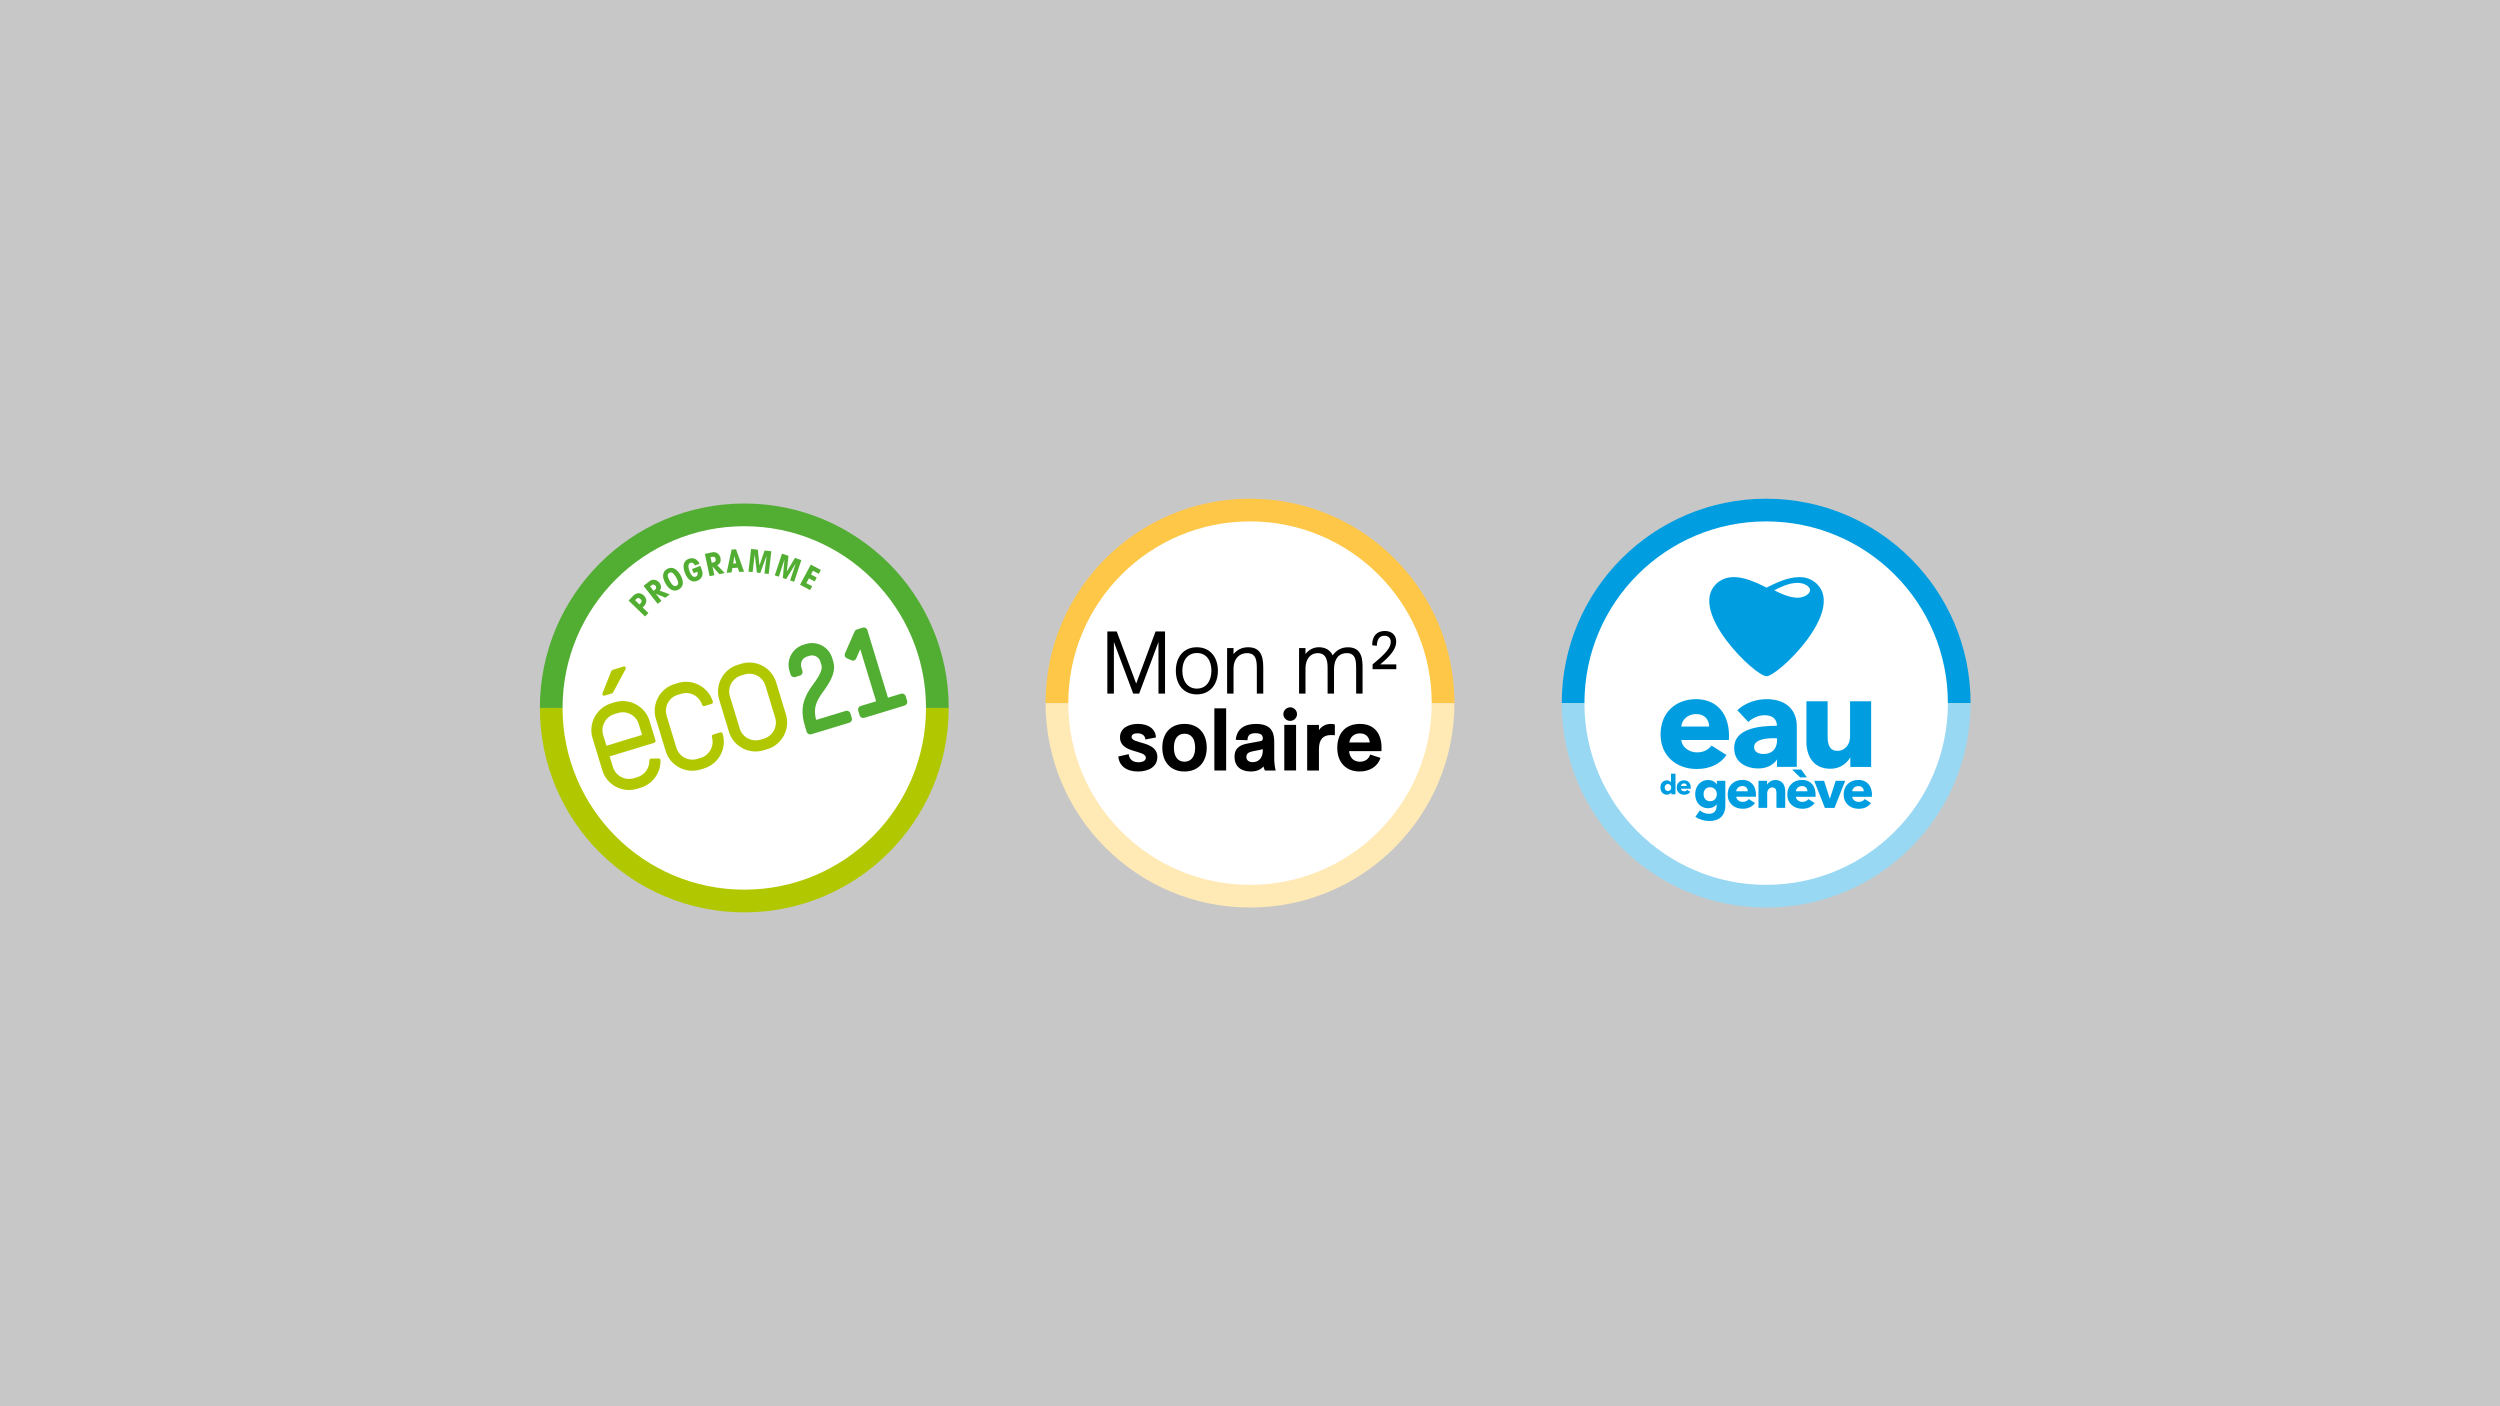 <?xml version="1.0" encoding="UTF-8"?>
<svg id="Calque_1" data-name="Calque 1" xmlns="http://www.w3.org/2000/svg" xmlns:xlink="http://www.w3.org/1999/xlink" viewBox="0 0 1920 1080">
  <defs>
    <style>
      .cls-1 {
        fill: none;
      }

      .cls-2 {
        clip-path: url(#clippath);
      }

      .cls-3 {
        fill: #fff;
      }

      .cls-4 {
        fill: #ffe9b5;
      }

      .cls-5 {
        fill: #ffc747;
      }

      .cls-6 {
        fill: #009ee0;
      }

      .cls-7 {
        fill: #b1c800;
      }

      .cls-8 {
        fill: #c7c7c7;
      }

      .cls-9 {
        fill: #52ae32;
      }

      .cls-10 {
        fill: #99d8f3;
      }

      .cls-11 {
        clip-path: url(#clippath-1);
      }

      .cls-12 {
        clip-path: url(#clippath-2);
      }
    </style>
    <clipPath id="clippath">
      <rect class="cls-1" x="414.62" y="386.7" width="314" height="314"/>
    </clipPath>
    <clipPath id="clippath-1">
      <rect class="cls-1" x="1199.42" y="383" width="314" height="314"/>
    </clipPath>
    <clipPath id="clippath-2">
      <rect class="cls-1" x="803" y="383" width="314" height="314"/>
    </clipPath>
  </defs>
  <rect class="cls-8" x="-2.98" y="-3" width="1925.98" height="1086.58"/>
  <g class="cls-2">
    <path class="cls-3" d="M711.17,543.7c0,77.07-62.48,139.56-139.56,139.56s-139.56-62.48-139.56-139.56,62.48-139.56,139.56-139.56,139.56,62.48,139.56,139.56"/>
    <path class="cls-9" d="M414.62,543.7c0-86.71,70.29-157,157-157s157,70.29,157,157H414.62Z"/>
    <path class="cls-7" d="M414.62,543.7c0,86.71,70.29,157,157,157s157-70.29,157-157H414.62Z"/>
    <path class="cls-3" d="M711.17,543.7c0,77.07-62.48,139.56-139.56,139.56s-139.56-62.48-139.56-139.56,62.48-139.56,139.56-139.56,139.56,62.48,139.56,139.56"/>
    <path class="cls-9" d="M486.28,457.59c2.36-2.45,5.54-2.81,8.2-.24,2.64,2.56,2.39,5.75,.04,8.2l-.97,1.01,4.4,4.24-2.57,2.65-12.64-12.2,3.54-3.67Zm4.81,6.61l.94-.97c1.01-1.04,.98-2.03-.19-3.16-1.17-1.12-2.17-1.1-3.15-.08l-.94,.97,3.34,3.24Z"/>
    <path class="cls-9" d="M494.25,449.93l4.58-3.6c2.49-1.93,5.73-1.15,7.61,1.22,1.19,1.55,1.92,4.16,.1,6.04l7.85,2.86-3.33,2.6-7.27-2.99-.03,.03,4.21,5.38-2.89,2.27-10.83-13.82Zm7.69,3.84l.95-.74c1.18-.93,1.43-2.05,.52-3.19-.89-1.14-2.02-1.18-3.22-.26l-.95,.75,2.7,3.44Z"/>
    <path class="cls-9" d="M512.34,436.96c3.83-2.18,7.5-.15,10.23,4.61,2.72,4.75,2.6,8.96-1.24,11.14-3.83,2.19-7.5,.16-10.22-4.59-2.72-4.76-2.6-8.96,1.23-11.15m7.32,12.8c1.64-.93,1.66-2.74-.37-6.32-2.06-3.57-3.62-4.46-5.27-3.52-1.65,.94-1.67,2.73,.38,6.32,2.03,3.57,3.62,4.47,5.26,3.52"/>
    <path class="cls-9" d="M533.71,434.29c-.62-1.58-1.96-2.57-3.64-1.94-1.3,.51-2.01,2.36-.53,6.28,1.48,3.89,3.23,4.82,4.55,4.32,1.97-.73,1.96-2.55,1.44-3.85l-2.87,1.09-1.2-3.17,6.42-2.43,1.2,3.21c1.3,3.4,.08,6.87-3.78,8.34-3.67,1.39-7.12-.46-9.29-6.17-2.17-5.7-.81-9.39,2.86-10.78,3.5-1.33,6.75,.13,8.38,3.77l-3.54,1.34Z"/>
    <path class="cls-9" d="M541.37,425.37l5.69-1.2c3.09-.66,5.67,1.47,6.3,4.43,.41,1.93-.1,4.59-2.56,5.48l5.78,6-4.12,.88-5.21-5.88h-.05s1.41,6.69,1.41,6.69l-3.62,.76-3.63-17.17Zm5.21,6.82l1.19-.24c1.47-.32,2.17-1.21,1.88-2.64-.3-1.41-1.31-1.95-2.79-1.64l-1.17,.25,.9,4.26Z"/>
    <path class="cls-9" d="M571.45,439.04l-3.73,.24-1.12-3.28-4.13,.26-.66,3.38-3.73,.24,3.79-17.82,3.39-.22,6.2,17.2Zm-7.48-11.96h-.04s-.78,5.73-.78,5.73l2.28-.13-1.45-5.6Z"/>
    <polygon class="cls-9" points="587.19 422.78 592.39 423.4 590.37 440.83 587.13 440.46 588.72 426.92 588.67 426.92 583.91 440.08 581.27 439.77 579.64 425.86 579.59 425.86 578.02 439.39 574.81 439.02 576.83 421.59 582.03 422.18 583.22 434.19 583.28 434.2 587.19 422.78"/>
    <polygon class="cls-9" points="610.46 428.5 615.44 430.14 609.91 446.8 606.82 445.78 611.11 432.85 611.07 432.85 603.75 444.76 601.21 443.92 602.45 429.98 602.42 429.96 598.13 442.9 595.04 441.87 600.57 425.21 605.55 426.86 604.27 438.86 604.32 438.87 610.46 428.5"/>
    <polygon class="cls-9" points="614.42 449.08 622.72 433.6 630.41 437.74 628.8 440.72 624.35 438.34 622.83 441.2 627.26 443.58 625.67 446.57 621.23 444.19 619.27 447.83 623.72 450.21 622.13 453.2 614.42 449.08"/>
    <path class="cls-7" d="M502.51,570.45l-34.28,10.43,2.52,8.28c2.03,6.68,9.32,10.58,16.13,8.5l2.68-.82c5.7-1.73,9.26-7.07,9.13-12.75-.1-.77,.64-1.39,1.41-1.49l5.67-.13c.76-.1,1.51,.6,1.49,1.4,.31,9.34-5.76,18.22-15.23,21.11l-2.68,.81c-11.3,3.44-23.32-2.86-26.75-14.16l-7.51-24.68c-3.44-11.31,2.99-23.35,14.29-26.79l2.68-.82c11.31-3.44,23.35,2.98,26.79,14.29l4.59,15.07c.22,.73-.2,1.52-.93,1.74m-11.92-14.3c-2.07-6.8-9.21-10.61-16.01-8.54l-2.68,.82c-6.81,2.07-10.73,9.24-8.66,16.04l2.51,8.27,27.35-8.32-2.52-8.27Zm-19.74-24.27c-.09,.16-.75,.63-.86,.66l-5.48,1.67c-1.33,.41-2.27-.51-1.75-1.86l6.75-17.06c.08-.16,.82-.78,.94-.82l8.27-2.52c1.46-.44,2.43,.58,1.67,2.01l-9.55,17.92Z"/>
    <path class="cls-7" d="M540.66,590.18l-2.67,.82c-11.31,3.44-23.33-2.87-26.76-14.17l-7.51-24.68c-3.44-11.3,2.98-23.35,14.29-26.79l2.67-.82c11.3-3.44,23.35,2.99,26.79,14.3,.22,.73-.2,1.52-.93,1.74l-5.47,1.67c-.72,.22-1.64-.17-1.86-.9-2.07-6.8-9.2-10.61-16.01-8.54l-2.67,.81c-6.82,2.08-10.62,9.22-8.55,16.02l7.51,24.68c2.04,6.69,9.21,10.61,16.03,8.53l2.67-.81c6.81-2.08,10.58-9.33,8.54-16.02-.22-.73,.29-1.69,1.01-1.9l5.47-1.67c.73-.22,1.56,.32,1.78,1.05,3.44,11.3-3.02,23.23-14.32,26.67"/>
    <path class="cls-7" d="M589.28,575.38l-2.68,.81c-11.31,3.45-23.32-2.86-26.76-14.16l-7.51-24.68c-3.44-11.31,2.98-23.35,14.29-26.79l2.68-.82c11.3-3.44,23.35,2.98,26.79,14.29l7.51,24.68c3.44,11.3-3.02,23.23-14.32,26.66m-1.45-48.83c-2.07-6.8-9.22-10.61-16.01-8.54l-2.68,.81c-6.82,2.08-10.62,9.22-8.55,16.02l7.52,24.68c2.03,6.69,9.2,10.61,16.02,8.54l2.68-.82c6.79-2.07,10.57-9.33,8.53-16.01l-7.51-24.68Z"/>
    <path class="cls-9" d="M652.3,555.02l-29.2,8.89c-1.46,.45-3.11-.36-3.59-1.9l-1.1-3.61c-3.77-12.36-2.68-21.13,6.06-32.79,7.5-9.9,6.83-13.33,6.38-14.8l-.83-2.75c-1.07-3.52-4.76-5.49-8.28-4.42l-1.9,.58c-3.52,1.07-5.48,4.76-4.41,8.28l.84,2.76c.45,1.46-.37,3.12-1.93,3.59l-3.6,1.1c-1.46,.44-3.15-.45-3.59-1.91l-.84-2.75c-2.59-8.51,2.26-17.56,10.76-20.15l1.89-.58c8.51-2.59,17.57,2.24,20.15,10.74l.84,2.76c1.78,5.84,.18,12.61-7.91,23.33-6.12,8.24-7.22,13.55-5.27,21.5l22.76-6.93c1.45-.44,3.13,.36,3.59,1.9l1.1,3.61c.47,1.55-.47,3.14-1.92,3.58"/>
    <path class="cls-9" d="M694.77,541.86l-31,9.43c-1.45,.45-3.12-.36-3.58-1.91l-1.11-3.61c-.46-1.54,.46-3.14,1.91-3.58l11.86-3.61-12.16-39.94-3.12,7.05c-.59,1.4-2.24,2.1-3.69,1.41l-3.47-1.57c-1.5-.59-2.1-2.26-1.5-3.67l7.43-16.9c.26-.65,1.16-1.38,1.78-1.57l4.45-1.36c1.55-.47,3.12,.37,3.56,1.83l15.82,51.95,10.05-3.06c1.46-.44,3.11,.37,3.58,1.91l1.1,3.61c.47,1.55-.45,3.14-1.91,3.58"/>
  </g>
  <g class="cls-11">
    <path class="cls-3" d="M1362.64,453.33c5.31,2.83,12.13,5.72,17.88,5.72,4.91,0,9.6-2.8,9.6-5.75s-4.4-5.67-9.6-5.67h0c-7.02,0-13.84,3.72-17.89,5.7"/>
    <path class="cls-6" d="M1199.42,540c0-86.71,70.29-157,157-157s157,70.29,157,157h-314Z"/>
    <path class="cls-10" d="M1199.42,540c0,86.71,70.29,157,157,157s157-70.29,157-157h-314Z"/>
    <path class="cls-3" d="M1495.97,540c0,77.07-62.48,139.56-139.56,139.56s-139.56-62.48-139.56-139.56,62.48-139.56,139.56-139.56,139.56,62.48,139.56,139.56"/>
    <path class="cls-6" d="M1395.52,448.6c-4.1-4.1-9.14-5.37-13.47-5.37-9.95,0-19.63,5.26-25.36,8.07-8.93-4.5-27.41-14.11-38.84-2.7-21.35,21.34,30.15,70.75,38.84,70.75s60.19-49.42,38.83-70.75"/>
    <path class="cls-3" d="M1362.64,453.33c5.31,2.83,12.13,5.72,17.88,5.72,4.91,0,9.6-2.8,9.6-5.75s-4.4-5.67-9.6-5.67h0c-7.02,0-13.84,3.72-17.89,5.7"/>
    <path class="cls-6" d="M1327.79,568.32h-36.56c.51,5.57,6.08,9.51,12.05,9.51,5.27,0,8.91-2.23,11.14-5.26l11.54,7.29c-4.76,6.88-12.66,10.73-22.89,10.73-15.19,0-27.75-9.62-27.75-26.62s11.95-27.02,27.24-27.02c16.43,0,26.49,12,25.22,31.37m-15.19-10.32c0-5.26-3.34-9.61-9.92-9.61s-11.04,4.45-11.44,9.61h21.37Zm21.67-12.55c5.87-5.56,14.28-8.5,22.48-8.5,16.91,0,23.19,10.2,23.19,20.57v31.45h-15.19v-5.77s-3.65,6.98-14.58,6.98c-8,0-18.33-3.95-18.33-15.79,0-14.57,18.13-17,32.81-17,0,0,.74-8.1-9.52-8.1-4.76,0-9.42,2.33-12.45,5.16l-8.4-9.01Zm30.48,21.56s-17.87-1.3-17.62,6.88c.12,3.84,3.85,5.16,7.19,5.16,11.92,0,10.43-12.04,10.43-12.04m56.3,21.96v-7.42s-4.22,8.84-15.39,8.84c-13.57,0-18.33-10.52-18.33-20.64v-31.17h16.3v27.32c0,5.67,1.42,10.73,7.49,10.73s9.72-5.06,9.72-10.83v-27.22h16.2v50.4h-16Zm-72.48,22.94h-15.14c.21,2.3,2.51,3.94,5.02,3.94,2.18,0,3.68-.92,4.6-2.18l4.77,3.02c-1.97,2.84-5.23,4.43-9.45,4.43-6.31,0-11.5-3.97-11.5-10.99s4.93-11.17,11.29-11.17c6.79,0,10.94,4.96,10.42,12.96m-6.28-4.25c0-2.17-1.38-3.98-4.1-3.98s-4.6,1.84-4.77,3.98h8.86Zm52.07,4.25h-15.14c.21,2.3,2.51,3.94,5.02,3.94,2.18,0,3.68-.92,4.6-2.18l4.77,3.02c-1.97,2.84-5.23,4.43-9.45,4.43-6.31,0-11.5-3.97-11.5-10.99s4.93-11.17,11.29-11.17c6.79,0,10.94,4.96,10.42,12.96m-6.28-4.25c0-2.17-1.38-3.98-4.1-3.98s-4.6,1.84-4.76,3.98h8.86Zm49.56,4.25h-15.14c.21,2.3,2.51,3.94,5.02,3.94,2.18,0,3.68-.92,4.6-2.18l4.77,3.02c-1.97,2.84-5.23,4.43-9.45,4.43-6.31,0-11.5-3.97-11.5-10.99s4.93-11.17,11.29-11.17c6.79,0,10.95,4.96,10.42,12.96m-6.28-4.25c0-2.17-1.38-3.98-4.1-3.98s-4.6,1.84-4.76,3.98h8.86Zm-74.26-8.06v3.06s1.74-3.65,6.36-3.65c5.6,0,7.57,4.35,7.57,8.53v12.88h-6.74v-11.29c0-2.34-.58-4.43-3.09-4.43-2.38,0-4.01,2.09-4.01,4.47v11.25h-6.69v-20.82h6.61Zm-73.52,10.39v-1.44s-.96,1.73-3.46,1.73c-3.14,0-4.96-2.64-4.96-5.55s1.88-5.46,4.92-5.46c2.21,0,3.23,1.46,3.23,1.46v-6.57h3.43v15.82h-3.16Zm-2.64-7.91c-1.63,0-2.47,1.32-2.47,2.66s.84,2.7,2.47,2.7,2.51-1.32,2.51-2.68-.96-2.68-2.51-2.68m31.83,28.42c-3.64,0-7.92-1.17-10.72-3.27l3.43-4.9c2.01,1.76,4.57,2.64,6.91,2.64,4.02,0,6.36-2.35,5.91-7.33-.99,1.69-3.42,3.02-6.45,3.02-6.32,.01-9.97-4.94-9.97-10.72s3.64-10.93,9.93-10.93c4.83,0,6.74,3.38,6.74,3.38v-2.79h6.49v18.88c0,8.16-4.86,12.01-12.27,12.01m.67-25.93c-3.45,0-5.1,2.45-5.1,5.34s1.66,5.4,5.1,5.4c3.14,0,5.07-2.55,5.07-5.4s-1.97-5.34-5.07-5.34m69.03-7.55l-6.11-6.03h6.95l4.36,6.03h-5.19Zm26.43,23.43h-7.41l-8.21-20.84h7.58l4.44,13.84,4.48-13.84h7.33l-8.21,20.84Zm-110.39-14.73h-7.54c.1,1.15,1.25,1.96,2.49,1.96,1.09,0,1.84-.46,2.3-1.09l2.38,1.51c-.98,1.42-2.61,2.22-4.72,2.22-3.13,0-5.73-1.99-5.73-5.49s2.47-5.58,5.62-5.58c3.39,0,5.47,2.48,5.21,6.47m-3.14-2.12c0-1.09-.69-1.99-2.05-1.99s-2.28,.92-2.36,1.99h4.41Z"/>
  </g>
  <g>
    <g class="cls-12">
      <path class="cls-5" d="M803,540c0-86.71,70.29-157,157-157s157,70.29,157,157h-314Z"/>
      <path class="cls-4" d="M803,540c0,86.71,70.29,157,157,157s157-70.29,157-157h-314Z"/>
      <path class="cls-3" d="M1099.56,540c0,77.07-62.48,139.56-139.56,139.56s-139.56-62.48-139.56-139.56,62.48-139.56,139.56-139.56,139.56,62.48,139.56,139.56"/>
    </g>
    <g>
      <path d="M850.43,484.99h7.23l14.93,40.01,14.87-40.01h7.28v47.7h-5.03v-39.69l-14.83,39.69h-4.59l-14.83-39.62v39.62h-5.03v-47.7Z"/>
      <path d="M903.05,515.12c0-10.57,6.06-18.04,16.11-18.04s16.18,7.47,16.18,18.04-6.08,18.17-16.18,18.17-16.11-7.53-16.11-18.17Zm16.11,13.73c7.63,0,11.2-6.42,11.2-13.82s-3.61-13.51-11.1-13.51-11.23,6.11-11.23,13.6,3.8,13.73,11.13,13.73Z"/>
      <path d="M942.42,497.69h4.93v4.67c2.72-3.33,6.47-5.28,11.26-5.28,11.57,0,11.57,10.37,11.57,17.01v18.6h-4.93v-18.44c0-6.25-.1-12.65-7.63-12.65-5.91,0-10.27,4.51-10.27,11.72v19.37h-4.93v-35Z"/>
      <path d="M997.68,497.69h4.93v4.57c2.78-3.48,6.42-5.18,10.25-5.18,4.88,0,8.69,2.04,10.64,6.24,2.55-3.69,6.46-6.21,11.72-6.21,11.18,0,11.23,10.03,11.23,16.32v19.25h-4.93v-19.15c0-5.35-.05-11.94-7.19-11.94-5.91,0-9.8,4.22-9.8,12.35v18.75h-4.93v-18.76c0-4.66,0-12.33-7.63-12.33-5.4,0-9.36,4.32-9.36,11.84v19.25h-4.93v-34.99Z"/>
    </g>
    <path d="M1054.13,510.26c10.07-8.31,13.98-12.75,13.98-17.24,0-2.85-1.72-4.76-4.95-4.76-3.67,0-5.67,2.8-5.74,7.7l-3.56-.39c-.15-6.81,3.41-10.98,9.63-10.98,5.34,0,8.8,3.06,8.8,8.16,0,5.53-4.14,10.72-12.28,17.5h12.35v3.7h-18.22v-3.68h0Z"/>
    <g>
      <path d="M873.94,592.52c-8.81,0-14.47-4.34-15.07-11.55l7.95-1.78c.56,4.4,3.53,6.22,7.62,6.22,3.22,0,5.56-1.26,5.56-3.44,0-6.22-19.84-3.23-19.84-15.63,0-7.21,6.6-10.39,13.84-10.39,8.02,0,13.53,3.91,13.74,10.44l-8.12,1.53c-.15-3.07-2.55-4.74-6-4.74-2.3,0-4.56,.72-4.56,2.78,0,5.7,19.78,2.79,19.78,15.42,0,7.28-6.48,11.14-14.88,11.14h0Z"/>
      <path d="M892.66,574.17c0-11.16,6.52-18.22,17.02-18.22s17.09,7.06,17.09,18.22-6.57,18.35-17.09,18.35-17.02-7.13-17.02-18.35Zm8.9,0c0,6.76,2.85,10.81,8.12,10.81s8.19-4.11,8.19-10.77-2.87-10.72-8.17-10.72-8.14,4.06-8.14,10.68h0Z"/>
      <path d="M932.63,544.01h9.05v47.73h-9.05v-47.73Z"/>
      <path d="M960.49,592.51c-7.65,0-12.38-4.17-12.38-11.28,0-7.61,5.54-9.42,10.63-10.32l8.67-1.6c1.8-.34,2.44-.61,2.44-2.3,0-2.57-1.71-3.9-5.65-3.9-4.4,0-6.03,1.63-6.13,5.36l-9.01-.25c.77-8.54,6.77-12.25,15.58-12.25,13.29,0,13.97,8.31,13.97,14.62v10.95c0,3.38,.2,6.36,1.08,10.21h-8.2c-.41-.7-.84-1.72-1.15-3.13-1.91,2.31-5.09,3.9-9.85,3.9h0Zm-3.28-11.19c0,2.41,1.75,4.03,4.95,4.03,4.72,0,7.64-3.69,7.64-8.61v-1.4c-.7,.23-1.5,.43-2.39,.61l-5.49,1.08c-2.88,.6-4.71,1.72-4.71,4.28h0Z"/>
      <path d="M990.86,543.21c2.85,0,5.25,2.4,5.25,5.25s-2.4,5.19-5.25,5.19-5.25-2.34-5.25-5.19,2.4-5.25,5.25-5.25Zm-4.53,13.51h9.05v35.02h-9.05v-35.02Z"/>
      <path d="M1003.9,556.73h9.05v4.05c1.53-2.42,4.62-4.82,9.24-4.82,1.16,0,2.17,.19,2.98,.45v8.25c-.68-.07-1.85-.14-2.94-.14-5.99,0-9.28,3.16-9.28,10.87v16.36h-9.05v-35.02Z"/>
      <path d="M1044.21,592.51c-10.46,0-17.19-6.96-17.19-18.16s6.3-18.39,17.48-18.39,17.36,7.79,16.44,20.9h-24.84c.46,5.09,3.56,8.13,8.3,8.13,4.15,0,6.82-2.19,7.95-5.5l7.89,2.58c-2.16,6.63-8.33,10.43-16.04,10.43h0Zm7.78-22.28c-.52-4.45-3.11-6.98-7.58-6.98s-7.51,2.73-8.16,6.98h15.74Z"/>
    </g>
  </g>
</svg>